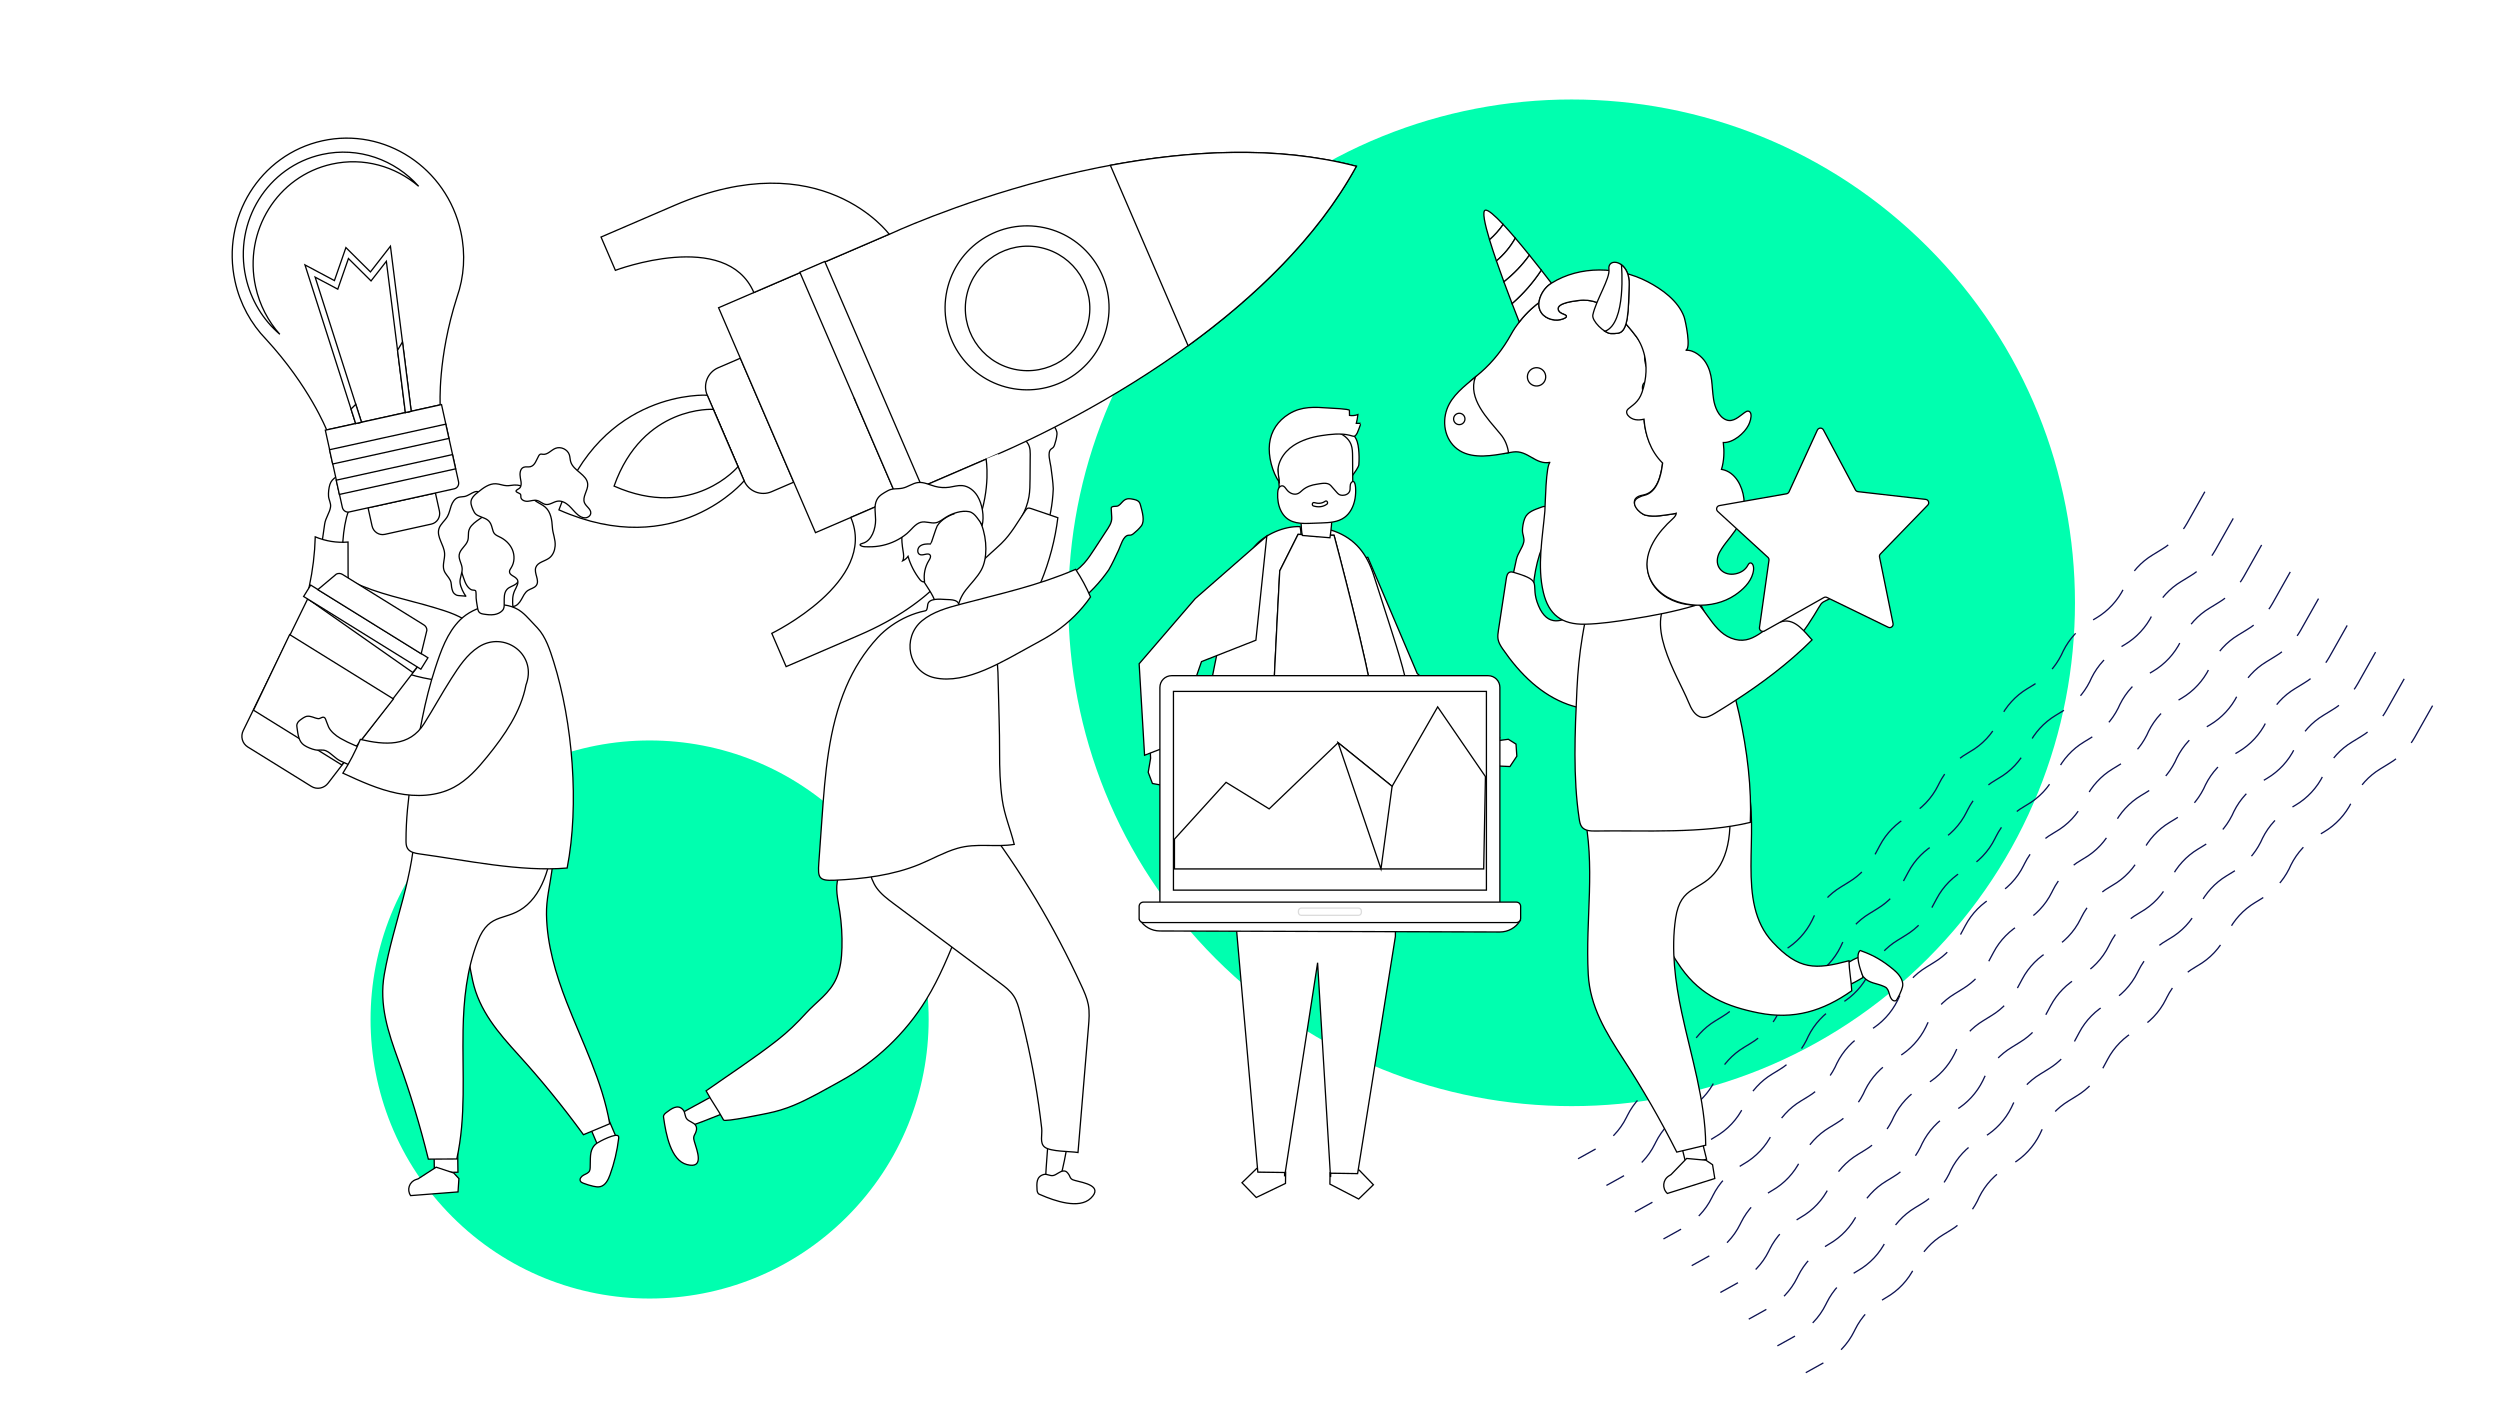 <?xml version="1.0" encoding="utf-8"?>
<!-- Generator: Adobe Illustrator 23.0.1, SVG Export Plug-In . SVG Version: 6.00 Build 0)  -->
<svg version="1.1" id="Layer_1" xmlns="http://www.w3.org/2000/svg" xmlns:xlink="http://www.w3.org/1999/xlink" x="0px" y="0px"
	 viewBox="0 0 1920 1080" style="enable-background:new 0 0 1920 1080;" xml:space="preserve">
<style type="text/css">
	.st0{fill:#FFFFFF;}
	.st1{fill:#00FFAF;}
	.st2{fill:none;stroke:#0C1151;stroke-miterlimit:10;stroke-dasharray:33,17;}
	.st3{fill:#FFFFFF;stroke:#000000;stroke-miterlimit:10;}
	.st4{opacity:0.14;}
</style>
<rect x="-2.1" y="-6.5" class="st0" width="1931.3" height="1088.9"/>
<path class="st1" d="M933.69,189.62L933.69,189.62c150.96-150.96,395.71-150.96,546.67,0l0,0c150.96,150.96,150.96,395.71,0,546.67
	l0,0c-150.96,150.96-395.71,150.96-546.67,0l0,0C782.73,585.33,782.73,340.58,933.69,189.62z"/>
<path class="st1" d="M347.36,631.44L347.36,631.44c83.69-83.69,219.38-83.69,303.08,0l0,0c83.69,83.69,83.69,219.38,0,303.07l0,0
	c-83.69,83.69-219.38,83.69-303.07,0l0,0C263.67,850.82,263.67,715.13,347.36,631.44z"/>
<g>
	<path class="st2" d="M1868.23,541.93l-13.7,24.3c-4.6,8.1-11.2,15.1-19.3,19.9l-7,4.3c-9,5.4-16.1,13.3-20.8,22.6l-1.4,3
		c-4.7,9.5-12.1,17.5-21.2,22.9l-4.2,2.5c-9.1,5.4-16.5,13.4-21.2,22.9l-1.4,3c-4.7,9.3-11.9,17.3-20.8,22.6l-5.4,3.3
		c-9,5.4-16.2,13.4-20.8,22.6l-1.3,2.5c-4.8,9.8-12.4,17.9-21.9,23.3l-1.8,1.1c-9.4,5.4-17.1,13.6-21.9,23.3l-0.7,1.4
		c-4.9,10-12.9,18.3-22.8,23.8l0,0c-9.3,5.2-17,12.9-22,22.4l-3.6,6.7c-4.6,8.7-11.5,16.1-19.9,21.2l-6.3,3.9
		c-9,5.4-16.1,13.3-20.8,22.6l-1.4,3c-4.7,9.5-12.1,17.5-21.2,22.9l-4.2,2.5c-9.1,5.4-16.5,13.4-21.2,22.9l-1.4,3
		c-4.7,9.3-11.9,17.3-20.8,22.6l-5.4,3.3c-9,5.4-16.2,13.4-20.8,22.6l-1.3,2.5c-4.8,9.8-12.4,17.9-21.9,23.3l-1.8,1.1
		c-9.4,5.4-17.1,13.6-21.9,23.3l-0.7,1.4c-4.9,10-12.9,18.3-22.8,23.8l-14.4,8"/>
	<path class="st2" d="M1846.43,521.33l-13.7,24.3c-4.6,8.1-11.2,15.1-19.3,19.9l-7,4.3c-9,5.4-16.1,13.3-20.8,22.6l-1.4,3
		c-4.7,9.5-12.1,17.5-21.2,22.9l-4.2,2.5c-9.1,5.4-16.5,13.4-21.2,22.9l-1.4,3c-4.7,9.3-11.9,17.3-20.8,22.6l-5.4,3.3
		c-9,5.4-16.2,13.4-20.8,22.6l-1.3,2.5c-4.8,9.8-12.4,17.9-21.9,23.3l-1.8,1.1c-9.4,5.4-17.1,13.6-21.9,23.3l-0.7,1.4
		c-4.9,10-12.9,18.3-22.8,23.8l0,0c-9.3,5.2-17,12.9-22,22.4l-3.6,6.7c-4.6,8.7-11.5,16.1-19.9,21.2l-6.3,3.9
		c-9,5.4-16.1,13.3-20.8,22.6l-1.4,3c-4.7,9.5-12.1,17.5-21.2,22.9l-4.2,2.5c-9.1,5.4-16.5,13.4-21.2,22.9l-1.4,3
		c-4.7,9.3-11.9,17.3-20.8,22.6l-5.4,3.3c-9,5.4-16.2,13.4-20.8,22.6l-1.3,2.5c-4.8,9.8-12.4,17.9-21.9,23.3l-1.8,1.1
		c-9.4,5.4-17.1,13.6-21.9,23.3l-0.7,1.4c-4.9,10-12.9,18.3-22.8,23.8l-14.4,8"/>
	<path class="st2" d="M1824.43,500.83l-13.7,24.3c-4.6,8.1-11.2,15.1-19.3,19.9l-7,4.3c-9,5.4-16.1,13.3-20.8,22.6l-1.4,3
		c-4.7,9.5-12.1,17.5-21.2,22.9l-4.2,2.5c-9.1,5.4-16.5,13.4-21.2,22.9l-1.4,3c-4.7,9.3-11.9,17.3-20.8,22.6l-5.4,3.3
		c-9,5.4-16.2,13.4-20.8,22.6l-1.3,2.5c-4.8,9.8-12.4,17.9-21.9,23.3l-1.8,1.1c-9.4,5.4-17.1,13.6-21.9,23.3l-0.7,1.4
		c-4.9,10-12.9,18.3-22.8,23.8l0,0c-9.3,5.2-17,12.9-22,22.4l-3.6,6.7c-4.6,8.7-11.5,16.1-19.9,21.2l-6.3,3.9
		c-9,5.4-16.1,13.3-20.8,22.6l-1.4,3c-4.7,9.5-12.1,17.5-21.2,22.9l-4.2,2.5c-9.1,5.4-16.5,13.4-21.2,22.9l-1.4,3
		c-4.7,9.3-11.9,17.3-20.8,22.6l-5.4,3.3c-9,5.4-16.2,13.4-20.8,22.6l-1.3,2.5c-4.8,9.8-12.4,17.9-21.9,23.3l-1.8,1.1
		c-9.4,5.4-17.1,13.6-21.9,23.3l-0.7,1.4c-4.9,10-12.9,18.3-22.8,23.8l-14.4,8"/>
	<path class="st2" d="M1802.63,480.33l-13.7,24.3c-4.6,8.1-11.2,15.1-19.3,19.9l-7,4.3c-9,5.4-16.1,13.3-20.8,22.6l-1.4,3
		c-4.7,9.5-12.1,17.5-21.2,22.9l-4.2,2.5c-9.1,5.4-16.5,13.4-21.2,22.9l-1.4,3c-4.7,9.3-11.9,17.3-20.8,22.6l-5.4,3.3
		c-9,5.4-16.2,13.4-20.8,22.6l-1.3,2.5c-4.8,9.8-12.4,17.9-21.9,23.3l-1.8,1.1c-9.4,5.4-17.1,13.6-21.9,23.3l-0.7,1.4
		c-4.9,10-12.9,18.3-22.8,23.8l0,0c-9.3,5.2-17,12.9-22,22.4l-3.6,6.7c-4.6,8.7-11.5,16.1-19.9,21.2l-6.3,3.9
		c-9,5.4-16.1,13.3-20.8,22.6l-1.4,3c-4.7,9.5-12.1,17.5-21.2,22.9l-4.2,2.5c-9.1,5.4-16.5,13.4-21.2,22.9l-1.4,3
		c-4.7,9.3-11.9,17.3-20.8,22.6l-5.4,3.3c-9,5.4-16.2,13.4-20.8,22.6l-1.3,2.5c-4.8,9.8-12.4,17.9-21.9,23.3l-1.8,1.1
		c-9.4,5.4-17.1,13.6-21.9,23.3l-0.7,1.4c-4.9,10-12.9,18.3-22.8,23.8l-14.4,8"/>
	<path class="st2" d="M1780.63,459.73l-13.7,24.3c-4.6,8.1-11.2,15.1-19.3,19.9l-7,4.3c-9,5.4-16.1,13.3-20.8,22.6l-1.4,3
		c-4.7,9.5-12.1,17.5-21.2,22.9l-4.2,2.5c-9.1,5.4-16.5,13.4-21.2,22.9l-1.4,3c-4.7,9.3-11.9,17.3-20.8,22.6l-5.4,3.3
		c-9,5.4-16.2,13.4-20.8,22.6l-1.3,2.5c-4.8,9.8-12.4,17.9-21.9,23.3l-1.8,1.1c-9.4,5.4-17.1,13.6-21.9,23.3l-0.7,1.4
		c-4.9,10-12.9,18.3-22.8,23.8l0,0c-9.3,5.2-17,12.9-22,22.4l-3.6,6.7c-4.6,8.7-11.5,16.1-19.9,21.2l-6.3,3.9
		c-9,5.4-16.1,13.3-20.8,22.6l-1.4,3c-4.7,9.5-12.1,17.5-21.2,22.9l-4.2,2.5c-9.1,5.4-16.5,13.4-21.2,22.9l-1.4,3
		c-4.7,9.3-11.9,17.3-20.8,22.6l-5.4,3.3c-9,5.4-16.2,13.4-20.8,22.6l-1.3,2.5c-4.8,9.8-12.4,17.9-21.9,23.3l-1.8,1.1
		c-9.4,5.4-17.1,13.6-21.9,23.3l-0.7,1.4c-4.9,10-12.9,18.3-22.8,23.8l-14.4,8"/>
	<path class="st2" d="M1758.93,439.23l-13.7,24.3c-4.6,8.1-11.2,15.1-19.3,19.9l-7,4.3c-9,5.4-16.1,13.3-20.8,22.6l-1.4,3
		c-4.7,9.5-12.1,17.5-21.2,22.9l-4.2,2.5c-9.1,5.4-16.5,13.4-21.2,22.9l-1.4,3c-4.7,9.3-11.9,17.3-20.8,22.6l-5.4,3.3
		c-9,5.4-16.2,13.4-20.8,22.6l-1.3,2.5c-4.8,9.8-12.4,17.9-21.9,23.3l-1.8,1.1c-9.4,5.4-17.1,13.6-21.9,23.3l-0.7,1.4
		c-4.9,10-12.9,18.3-22.8,23.8l0,0c-9.3,5.2-17,12.9-22,22.4l-3.6,6.7c-4.6,8.7-11.5,16.1-19.9,21.2l-6.3,3.9
		c-9,5.4-16.1,13.3-20.8,22.6l-1.4,3c-4.7,9.5-12.1,17.5-21.2,22.9l-4.2,2.5c-9.1,5.4-16.5,13.4-21.2,22.9l-1.4,3
		c-4.7,9.3-11.9,17.3-20.8,22.6l-5.4,3.3c-9,5.4-16.2,13.4-20.8,22.6l-1.3,2.5c-4.8,9.8-12.4,17.9-21.9,23.3l-1.8,1.1
		c-9.4,5.4-17.1,13.6-21.9,23.3l-0.7,1.4c-4.9,10-12.9,18.3-22.8,23.8l-14.4,8"/>
	<path class="st2" d="M1736.93,418.53l-13.7,24.3c-4.6,8.1-11.2,15.1-19.3,19.9l-7,4.3c-9,5.4-16.1,13.3-20.8,22.6l-1.4,3
		c-4.7,9.5-12.1,17.5-21.2,22.9l-4.2,2.5c-9.1,5.4-16.5,13.4-21.2,22.9l-1.4,3c-4.7,9.3-11.9,17.3-20.8,22.6l-5.4,3.3
		c-9,5.4-16.2,13.4-20.8,22.6l-1.3,2.5c-4.8,9.8-12.4,17.9-21.9,23.3l-1.8,1.1c-9.4,5.4-17.1,13.6-21.9,23.3l-0.7,1.4
		c-4.9,10-12.9,18.3-22.8,23.8l0,0c-9.3,5.2-17,12.9-22,22.4l-3.6,6.7c-4.6,8.7-11.5,16.1-19.9,21.2l-6.3,3.9
		c-9,5.4-16.1,13.3-20.8,22.6l-1.4,3c-4.7,9.5-12.1,17.5-21.2,22.9l-4.2,2.5c-9.1,5.4-16.5,13.4-21.2,22.9l-1.4,3
		c-4.7,9.3-11.9,17.3-20.8,22.6l-5.4,3.3c-9,5.4-16.2,13.4-20.8,22.6l-1.3,2.5c-4.8,9.8-12.4,17.9-21.9,23.3l-1.8,1.1
		c-9.4,5.4-17.1,13.6-21.9,23.3l-0.7,1.4c-4.9,10-12.9,18.3-22.8,23.8l-14.4,8"/>
	<path class="st2" d="M1715.13,398.13l-13.7,24.3c-4.6,8.1-11.2,15.1-19.3,19.9l-7,4.3c-9,5.4-16.1,13.3-20.8,22.6l-1.4,3
		c-4.7,9.5-12.1,17.5-21.2,22.9l-4.2,2.5c-9.1,5.4-16.5,13.4-21.2,22.9l-1.4,3c-4.7,9.3-11.9,17.3-20.8,22.6l-5.4,3.3
		c-9,5.4-16.2,13.4-20.8,22.6l-1.3,2.5c-4.8,9.8-12.4,17.9-21.9,23.3l-1.8,1.1c-9.4,5.4-17.1,13.6-21.9,23.3l-0.7,1.4
		c-4.9,10-12.9,18.3-22.8,23.8l0,0c-9.3,5.2-17,12.9-22,22.4l-3.6,6.7c-4.6,8.7-11.5,16.1-19.9,21.2l-6.3,3.9
		c-9,5.4-16.1,13.3-20.8,22.6l-1.4,3c-4.7,9.5-12.1,17.5-21.2,22.9l-4.2,2.5c-9.1,5.4-16.5,13.4-21.2,22.9l-1.4,3
		c-4.7,9.3-11.9,17.3-20.8,22.6l-5.4,3.3c-9,5.4-16.2,13.4-20.8,22.6l-1.3,2.5c-4.8,9.8-12.4,17.9-21.9,23.3l-1.8,1.1
		c-9.4,5.4-17.1,13.6-21.9,23.3l-0.7,1.4c-4.9,10-12.9,18.3-22.8,23.8l-14.4,8"/>
	<path class="st2" d="M1693.33,377.63l-13.7,24.3c-4.6,8.1-11.2,15.1-19.3,19.9l-7,4.3c-9,5.4-16.1,13.3-20.8,22.6l-1.4,3
		c-4.7,9.5-12.1,17.5-21.2,22.9l-4.2,2.5c-9.1,5.4-16.5,13.4-21.2,22.9l-1.4,3c-4.7,9.3-11.9,17.3-20.8,22.6l-5.4,3.3
		c-9,5.4-16.2,13.4-20.8,22.6l-1.3,2.5c-4.8,9.8-12.4,17.9-21.9,23.3l-1.8,1.1c-9.4,5.4-17.1,13.6-21.9,23.3l-0.7,1.4
		c-4.9,10-12.9,18.3-22.8,23.8l0,0c-9.3,5.2-17,12.9-22,22.4l-3.6,6.7c-4.6,8.7-11.5,16.1-19.9,21.2l-6.3,3.9
		c-9,5.4-16.1,13.3-20.8,22.6l-1.4,3c-4.7,9.5-12.1,17.5-21.2,22.9l-4.2,2.5c-9.1,5.4-16.5,13.4-21.2,22.9l-1.4,3
		c-4.7,9.3-11.9,17.3-20.8,22.6l-5.4,3.3c-9,5.4-16.2,13.4-20.8,22.6l-1.3,2.5c-4.8,9.8-12.4,17.9-21.9,23.3l-1.8,1.1
		c-9.4,5.4-17.1,13.6-21.9,23.3l-0.7,1.4c-4.9,10-12.9,18.3-22.8,23.8l-14.4,8"/>
</g>
<g>
	<g>
		<g>
			<g>
				<path class="st3" d="M792.42,321.04c-0.31,0.21-0.61,0.44-0.89,0.7c-2.56,2.43-1.59,5.82-3.19,8.52
					c-0.71,1.2-4.66,2.59-3.22,4.42c0.54,0.67,2.15,3.07,3.91,5.39c2.58,3.37,2.18,7.88,2.15,11.82c-0.04,5.3-0.07,10.6-0.11,15.9
					c-0.03,4.61-0.07,9.25-0.85,13.79c-1.9,10.96-7.89,19.58-13.24,28.91c-5.67,9.89-11.8,20.16-16.01,30.77
					c-1.49,3.75-2.69,7.77-2.21,11.78c1.21,10.05,10.54,11.28,17.41,5.54c2.88-2.41,5.12-5.5,7.2-8.62
					c5.61-8.43,10.36-17.44,14.13-26.84c1.76-4.38,3.31-8.84,4.86-13.3c4-11.5,6.04-22.27,6.55-34.42
					c-0.24-5.7-1.1-11.35-1.84-17.01c-0.45-3.45-2.98-11,0.2-13.55c0.52-0.42,1.14-0.72,1.6-1.2c0.52-0.55,0.79-1.27,1.04-1.99
					c0.89-2.61,1.58-5.36,1.84-8.12c0.45-4.93-5.57-9.83-8.73-12.81c-0.79-0.74-1.63-1.49-2.66-1.81c-1.68-0.53-3.48,0.14-5.12,0.79
					C794.27,320.06,793.28,320.46,792.42,321.04z"/>
			</g>
		</g>
		<g>
			<g>
				<path class="st3" d="M799.32,447.28c6.7-16.18,11.09-33.23,13.11-49.67c-6.78-2.32-13.55-4.64-20.33-6.96
					c-0.92-0.32-1.94-0.63-2.85-0.27c-0.74,0.3-1.24,0.99-1.69,1.65c-5.85,8.61-10.93,18.02-18.48,25.32
					c-5.32,5.15-10.83,9.58-15.98,14.99c-8.42,8.84-17.2,17.38-25.43,26.39c-7.39,8.09-14.98,16.52-18.31,26.96
					c-7.12,22.28,16.44,42.11,36.81,29.04C770.23,499.3,788.05,474.51,799.32,447.28z"/>
			</g>
		</g>
	</g>
	<g id="XMLID_350_">
		<g id="XMLID_352_">
			<g>
				<polygon class="st3" points="1130.56,564.75 1140.92,569.06 1149.91,565.06 1151.72,566.57 1150,568.9 1158.41,567.76 
					1164.29,571.47 1164.93,580.76 1159.63,588.7 1150.48,588.29 1141.25,582.34 1126.82,577.08 				"/>
			</g>
		</g>
		<g id="XMLID_351_">
			<g>
				<polygon class="st3" points="1138.16,562.46 1088.41,517.22 1050.47,428.01 1019.49,433.17 1042.04,502.58 1071.11,561.92 
					1137.33,585.72 				"/>
			</g>
		</g>
	</g>
	<g>
		<g>
			<g id="XMLID_349_">
				<path class="st3" d="M568.58,275.11l-17.04,7.34c-8.13,3.5-11.88,12.93-8.38,21.06l28.33,65.75c3.5,8.13,12.93,11.88,21.06,8.38
					l17.04-7.34L568.58,275.11z"/>
			</g>
			<g id="XMLID_348_">
				<path class="st3" d="M1041.69,127.69c-158.93-41.68-358.77,52.29-358.77,52.29l-0.04-0.1l-131.01,56.45l74.43,172.75
					l131.01-56.45l-0.04-0.1C757.27,352.52,962.82,271.83,1041.69,127.69z"/>
			</g>
			<g id="XMLID_347_">
				<path class="st3" d="M682.88,179.88c0,0-52.04-70.75-164.87-22.13l-56.41,24.31l11.01,25.55c0,0,85.17-32.13,106.36,17.05
					L682.88,179.88z"/>
			</g>
			<g id="XMLID_346_">
				<path class="st3" d="M757.31,352.63c0,0,15.67,86.42-97.15,135.03l-56.41,24.31l-11.01-25.55c0,0,81.85-39.84,60.67-89.01
					L757.31,352.63z"/>
			</g>
			<g id="XMLID_345_">
				
					<ellipse transform="matrix(0.16 -0.987 0.987 0.16 429.1 977.481)" class="st3" cx="789.15" cy="236.5" rx="62.97" ry="62.97"/>
			</g>
			<g id="XMLID_344_">
				
					<ellipse transform="matrix(0.216 -0.976 0.976 0.216 387.897 956.004)" class="st3" cx="789.15" cy="236.5" rx="47.82" ry="47.82"/>
			</g>
			<g id="XMLID_343_">
				
					<rect x="650.84" y="197.55" transform="matrix(0.918 -0.396 0.396 0.918 -61.415 285.46)" class="st3" width="20.84" height="188.1"/>
			</g>
			<g id="XMLID_342_">
				<path class="st3" d="M571.49,369.26l-14.16-32.87l-14.16-32.87c0,0-80.98-5.09-113.91,88.06
					C519.56,431.61,571.49,369.26,571.49,369.26z"/>
			</g>
			<g id="XMLID_341_">
				<path class="st3" d="M566.8,358.39l-9.48-22l-9.48-22c0,0-54.19-3.41-76.23,58.93C532.05,400.11,566.8,358.39,566.8,358.39z"/>
			</g>
			<g>
				<path class="st3" d="M912.45,265.52c49.22-35.78,98.72-82.05,129.25-137.83c-61.51-16.13-129.14-11.93-188.95-0.73
					L912.45,265.52z"/>
			</g>
			<g>
				<path class="st3" d="M655.9,305.51l33,76.6l19.14-8.25"/>
			</g>
		</g>
	</g>
	<g>
		<g>
			<g id="XMLID_340_">
				<g>
					<polygon class="st3" points="1021.49,900.7 1021.36,909.38 1043.46,920.85 1054.76,909.89 1043.8,898.58 1042.36,898.56 
						1041.97,901.01 					"/>
				</g>
			</g>
			<g id="XMLID_339_">
				<g>
					<polygon class="st3" points="966.68,897.41 965.15,897.39 953.84,908.35 964.81,919.66 987.25,908.86 987.38,900.18 
						966.9,899.86 					"/>
				</g>
			</g>
			<g>
				<g id="XMLID_338_">
					<g>
						<path class="st3" d="M971.98,570.3c3.16-14.79,5.66-28.44,5.98-35.86c0.97-22.32,4.9-96.02,4.9-96.02l14.06-28l2.52,0.06
							c-0.18-0.02-0.36-0.05-0.54-0.07c0.59,0.08-0.2-5.46-0.41-5.95c-11.84-0.58-27.22,5.87-34.83,15.07
							c-5.64,6.81-9.05,15.18-12.38,23.41c-9.38,23.17-13.8,44.69-18.67,69.13c-3.11,15.58-6,31.09-8.32,46.57
							c-2.57,17.14-4.46,34.25-5.19,51.27c-0.08,1.88-0.53,7.14-0.84,13.43c-0.64,13.17-0.63,30.79,4.82,31.53
							c1.02,0.14,2.01-0.31,2.92-0.74c7.07-3.36,12.66-7.8,18.91-11.66l1.38-68.71L971.98,570.3z"/>
					</g>
				</g>
				<g id="XMLID_337_">
					<g>
						<path class="st3" d="M1096.25,642.83c-1.17-14.64-2.4-29.29-3.95-43.89c-3.09-29.14-7.45-58.22-15.14-86.5
							c-2.94-10.8-6.36-21.46-9.78-32.12c-4.16-12.98-8.33-25.95-12.49-38.93c-5.17-16.13-14.15-27.57-30.07-33.43
							c-2.84-1.05-5.84-1.87-8.94-2.48c-0.08,0.33-0.15,0.67-0.2,1.02c-0.21,1.54-0.67,3.24-1.64,4.34l10.51,0.26
							c0,0,28.05,105.83,28.86,124.01c0.31,6.91,1.46,22,2.75,37.9l16.06,2.66l-0.23,60.74c0.9,0.28,1.79,0.55,2.68,0.8
							c5.09,1.46,9.19,5.31,13.39,8.34C1094.25,650.02,1096.97,651.8,1096.25,642.83z"/>
					</g>
				</g>
				<g id="XMLID_336_">
					<g>
						<path class="st3" d="M1056.16,573.01c2.04,25.16,4.44,52.35,4.44,52.35s-13.02,0.11-31.88,1.26c1.39-0.01,2.79-0.03,4.18-0.02
							c13.1,0.08,26.6,5.95,39.08,9.81l0.23-60.74L1056.16,573.01z"/>
					</g>
				</g>
				<g id="XMLID_335_">
					<g>
						<path class="st3" d="M967.33,633.32c-8.99,0.34-10.08-1.37-10.08-1.37s8.6-32.96,14.73-61.66l-25.7,3.45l-1.38,68.71
							c2.2-1.36,4.47-2.64,6.92-3.78C956.73,636.38,961.97,634.66,967.33,633.32z"/>
					</g>
				</g>
				<g>
					<g>
						<path class="st3" d="M1071.99,636.4c-12.48-3.86-25.98-9.72-39.08-9.81c-1.39-0.01-2.78,0.01-4.18,0.02
							c-1.17,0.07-2.36,0.15-3.57,0.22c-8.79,0.57-18.66,1.36-28.98,2.46c-0.51,0.05-1.01,0.11-1.52,0.16
							c-13.21,2.67-21.78,3.66-27.33,3.87c-5.36,1.34-10.59,3.06-15.5,5.35c-2.45,1.14-4.73,2.43-6.92,3.78l-0.29,14.31l21.4,243.42
							l20.58,0.31l-0.04,2.47l0.12,0l25.12-162.67l0.11-0.92l9.9,164.12l0.12,0l0.04-2.47l20.68,0.32l29.02-182.15L1071.99,636.4z"
							/>
					</g>
				</g>
				<g>
					<g>
						<path class="st3" d="M1056.16,573.01c-1.29-15.9-2.44-30.99-2.75-37.9c-0.81-18.18-28.86-124.01-28.86-124.01l-10.51-0.26
							c-0.12,0.13-0.24,0.26-0.37,0.38c-0.33,0.28-0.71,0.5-1.14,0.64c-0.86,0.27-1.79,0.16-2.69,0.03
							c-3.47-0.47-6.94-0.94-10.4-1.41l-2.52-0.06l-14.06,28c0,0-3.93,73.7-4.9,96.02c-0.32,7.42-2.82,21.08-5.98,35.86
							c-6.13,28.69-14.73,61.66-14.73,61.66s1.09,1.71,10.08,1.37c5.56-0.21,14.12-1.2,27.33-3.87c0.51-0.06,1.01-0.11,1.52-0.16
							c10.31-1.09,20.19-1.89,28.98-2.46c1.21-0.08,2.4-0.15,3.57-0.22c18.85-1.14,31.88-1.26,31.88-1.26
							S1058.2,598.17,1056.16,573.01z"/>
					</g>
				</g>
			</g>
		</g>
		<g>
			<g>
				<g>
					<path class="st3" d="M1031.1,340.94c3.08,5.32,4.61,11.47,4.96,17.63c0.09,1.64,0.23,3.53,1.55,4.48
						c1.41,1.02,0.21,3.3,1.26,1.91c1.04-1.4,4.58-6.25,4.71-8c0.32-4.1,0.26-8.23-0.19-12.32c-0.39-3.56-1.16-7.27-3.48-9.95
						c-1.38-1.59-3.21-2.7-5.01-3.78c-2.61-1.56-5.3-3.13-8.28-3.66c-5.14-0.91-8.26,1-3.68,4.58
						C1026.21,334.39,1028.99,337.3,1031.1,340.94z"/>
				</g>
			</g>
			<g>
				<g>
					<g>
						<path class="st3" d="M1000.22,411.24c7.06,0.58,14.12,1.17,21.18,1.76c0.99-6.21,1.53-12.5,1.62-18.81
							c6.13-1.15,13.32-3.25,15.33-9.82c0.63-2.07,0.62-4.31,0.61-6.5c-0.06-9.06-0.12-18.12-0.18-27.19
							c-0.02-3.13-0.06-6.36-1.15-9.26c-1.92-5.08-6.67-8.07-11.31-9.92c-11.84-4.74-25.57-4.38-36.34,2.7
							c-2.87,1.88-5.56,4.29-7.19,7.54c-2.5,5.01-2.09,11.15-1.61,16.89c0.44,5.3,0.88,10.59,1.32,15.89
							c0.51,6.09,1.51,13.1,6.21,16.26c2.5,1.68,5.7,1.96,7.86,4.14C1000.37,398.78,998.75,405.74,1000.22,411.24z"/>
					</g>
				</g>
			</g>
			<g>
				<g>
					<path class="st3" d="M1041.07,374.22c-0.12-1.68-0.91-6.59-3.35-3.47c-0.64,0.82-0.78,1.96-0.81,3.04
						c-0.03,1.08,0.04,2.19-0.28,3.2c-0.73,2.34-3.25,3.43-5.51,3.41c-0.9-0.01-1.81-0.14-2.61-0.59c-0.78-0.44-1.4-1.14-2-1.83
						c-1.47-1.67-2.94-3.35-4.42-5.02c-2.53-2.88-7.45-1.56-10.8-1.07c-3.86,0.56-7.71,1.79-10.84,4.42
						c-0.32,0.26-0.62,0.54-0.93,0.82c-0.75,0.68-1.51,1.35-2.39,1.8c-2.97,1.52-6.69,0.02-8.82-2.72
						c-0.98-1.26-1.89-2.88-3.39-3.07c-1.17-0.15-2.29,0.71-2.87,1.83c-0.58,1.12-0.73,2.44-0.79,3.73
						c-0.23,4.68,0.47,9.5,2.52,13.63c4.45,8.95,12.83,9.95,21.23,9.65c3.32-0.12,6.64-0.24,9.97-0.36
						c6.07-0.22,12.49-0.55,17.56-4.21c4.47-3.22,7.08-8.64,8.1-14.29C1041.15,380.2,1041.28,377.19,1041.07,374.22z
						 M1019.02,387.25c-3.17,2.23-6.69,2.39-10.27,1.34c-1.52-0.45-0.91-3.04,0.61-2.59c2.97,0.87,5.76,0.81,8.39-1.04
						C1019.07,384.02,1020.34,386.32,1019.02,387.25z"/>
				</g>
			</g>
			<g>
				<g>
					<path class="st3" d="M1041.66,325.11c0.56-2.2,0.96-4.45,1.2-6.71c-2.05,0.76-4.28,0.98-6.44,0.64
						c-0.02-1.3-0.05-2.61-0.07-3.91c-0.02-1.08-14.45-1.67-15.62-1.75c-10.98-0.78-21.02-1.53-30.86,4.57
						c-8.4,5.21-13.73,12.91-14.89,22.87c-1.11,9.51,2.12,21.87,7.62,29.69c-0.07-2.53-1.58-8.47-1.03-10.88
						c0.33-2.41,1.11-4.74,2.21-6.9c2.19-4.31,5.63-7.95,9.63-10.57c6.37-4.17,13.81-6.43,21.26-7.58
						c6.83-1.05,15.15-2.05,21.93-0.28c3.26,0.85,3.81,1.67,5.73-1.69c0.34-0.59,2.99-7.49,2.72-7.49
						C1043.94,325.12,1042.8,325.11,1041.66,325.11z"/>
				</g>
			</g>
		</g>
	</g>
	<g id="XMLID_332_">
		<g id="XMLID_334_">
			<g>
				<polygon class="st3" points="895.64,565.56 895.76,576.77 902.97,583.46 902.3,585.73 899.48,585.06 903.83,592.34 
					902.73,599.21 894.44,603.45 885.06,601.71 881.83,593.13 883.67,582.3 882.84,566.97 				"/>
			</g>
		</g>
		<g id="XMLID_333_">
			<g>
				<polygon class="st3" points="900.74,571.64 922.75,508.1 964.53,491.67 972.91,411.67 917.97,459.71 874.86,509.78 
					879.03,580.03 				"/>
			</g>
		</g>
	</g>
	<g>
		<g>
			<g>
				<g>
					<path class="st3" d="M1193.6,394.32c0.24,0.32,0.48,0.66,0.61,1.03c1.22,3.41-0.18,5.92,0.06,9.52
						c0.11,1.61,3.73,3.62,1.04,5.63c-0.99,0.74-3.69,2.22-5.82,3.78c-3.11,2.28-5.68,7.05-7.02,11.22
						c-5.26,16.36-5.92,33.7-6.03,50.87c-0.01,0.98,0,2,0.45,2.87c0.8,1.56,2.69,2.14,4.38,2.61c7.83,2.17,15.46,5.07,22.76,8.66
						c6.51,3.2,12.91,7.06,17.4,12.75c4.5,5.69,6.81,13.53,4.42,20.38c-1.8,5.13-6.21,9.26-11.44,10.71
						c-12.98,3.61-25.19-11.83-33.92-19.37c-8.27-7.14-16.04-14.85-23.23-23.08c-0.89-1.02-1.79-2.08-2.21-3.36
						c-0.44-1.37-0.3-2.85-0.14-4.28c2.03-18.4,5.66-36.51,9.69-54.65c1.11-4.98,4.69-8.75,5.67-13.37c0.63-2.95-1-5.71-1.03-8.62
						c-0.02-2.88,0.68-6.67,1.72-9.35c2.05-5.29,7.71-6.82,12.52-8.65c1.2-0.45,2.01-0.76,3.2-0.62c1.94,0.24,3.29,1.57,4.68,2.84
						C1192.17,392.61,1192.94,393.43,1193.6,394.32z"/>
				</g>
			</g>
			<g>
				<g>
					<path class="st3" d="M1177.02,524.7c-8.83-7.66-16.42-16.82-22.95-26.33c-1.57-2.29-3.09-4.73-3.57-7.47
						c-0.39-2.27-0.05-4.6,0.3-6.88c2.02-13.27,4.04-26.53,6.06-39.8c0.29-1.89,0.83-4.12,2.63-4.78c1.08-0.4,2.29-0.08,3.39,0.25
						c23.78,7.02,11.33,8.16,18.72,25.6c6.91,16.29,18.5,12.96,29.77,4.32c7.38-5.65,17.22-6.59,26.49-7.31
						c2.68-0.21,5.55-0.38,7.89,0.95c2.39,1.36,3.71,4,4.8,6.52c9.19,21.22,11.82,45.23,7.44,67.94c-0.36,1.88-0.84,3.88-2.27,5.16
						c-1.43,1.28-3.48,1.55-5.39,1.73c-15.54,1.5-31.62,1.66-46.3-3.65C1193.95,537.3,1184.98,531.61,1177.02,524.7z"/>
				</g>
			</g>
		</g>
		<g>
			<g>
				<g>
					<g>
						<g>
							<g>
								<g>
									<polygon class="st3" points="1304.09,863.78 1310.65,890.32 1294.91,894.19 1287.65,864.76 									"/>
								</g>
							</g>
						</g>
						<g>
							<g>
								<g>
									<path class="st3" d="M1295.35,889.69l14.78,1.35l5.11,3.46l1.73,10.6l-36.43,11.48l0,0c-4.19-3.84-3.59-10.5,1.23-13.51
										l1.59-0.99L1295.35,889.69z"/>
								</g>
							</g>
						</g>
					</g>
				</g>
				<g>
					<g>
						<g>
							<g>
								<g>
									<g>
										<g>
											<path class="st3" d="M1408.63,745.36c6.51-2.93,12.6-8.03,19.22-10.32c0.9,5.25,1.95,10.46,2.94,15.69
												c-7.8,4.71-15.95,8.65-24.73,11.2C1406.93,756.45,1408.2,750.91,1408.63,745.36z"/>
										</g>
									</g>
								</g>
								<g>
									<g>
										<g>
											<path class="st3" d="M1431.24,750.39c-0.55-0.62-0.6-0.64-1.16-2.16c-1.4-3.78-5.12-14.26-1.8-17.93
												c0.54-0.6,0.87-0.1,1.43,0.1c9.37,3.31,16.33,7.52,24.19,13.97c3.36,2.76,6.7,6.31,7.37,10.77
												c0.29,1.95-0.36,3.56-0.94,5.2c-0.86,2.41-1.93,4.56-3.17,6.69c-0.45,0.78-0.81,1.63-1.85,1.67
												c-2.08,0.08-3.33-2.19-3.94-4.1c-0.6-1.91-1.01-4.26-2.48-5.77c-0.66-0.68-1.56-1.04-2.3-1.37
												C1441.06,754.99,1435.51,755.27,1431.24,750.39z"/>
										</g>
									</g>
								</g>
							</g>
						</g>
						<g>
							<g>
								<path class="st3" d="M1291.06,743.27c15.43,21.78,35.65,29.87,59.45,34.62c27.24,5.44,49.5-1.4,71.64-16.99
									c-0.41-7.89-1.98-15.61-2.16-23.03c-25.71,6.87-38.43,7.27-58.51-14.25c-29.02-31.1-8.87-83.43-20.11-123.48
									c-1.29-4.6-3.06-9.14-5.87-13c-32.67-44.94-79.19-7.78-80.79,36.65C1253.29,663.54,1268.04,710.79,1291.06,743.27z"/>
							</g>
						</g>
					</g>
				</g>
				<g>
					<path class="st3" d="M1324.74,598.11c-3.29-14.37-8.25-27.81-13.39-37.75c-22.43,3.95-46.9,12.21-67.79,21.73
						c-20.41,9.31-32.69,17.07-27.46,40.33c9.62,42.8,1.36,83.08,3.67,125.83c1.34,24.84,13.53,44.52,26.68,64.76
						c15.05,23.17,28.85,47.15,41.32,71.8c7.41-1.76,14.82-3.53,22.23-5.29c-0.32-34.65-11.27-68.19-18.48-102.09
						c-5.01-23.56-8.17-48.12-4.65-72.13c3.87-26.39,19.75-19.92,32.15-37.58C1331.1,650.55,1330.42,622.94,1324.74,598.11z"/>
				</g>
			</g>
			<g>
				<g>
					<path class="st3" d="M1277.1,433.61c2.78,1.55,5.31,3.54,7.82,5.51c2.24,1.77,4.49,3.53,6.73,5.3
						c7.78,6.12,12.69,16.18,16.94,24.86c22.39,45.69,37.83,110.7,35.65,162.32c-36.69,8.86-81.15,6.03-119.01,6.61
						c-3.68,0.06-7.89-0.13-10.24-2.97c-1.42-1.72-1.81-4.05-2.14-6.25c-4.84-31.83-3.31-67.06-1.77-99.4
						c0.65-13.65,1.93-27.27,4.19-40.75c2.39-14.27,5.17-29.71,14.03-41.57c9.48-12.7,30-21.38,45.26-14.91
						C1275.44,432.73,1276.28,433.15,1277.1,433.61z"/>
				</g>
			</g>
			<g>
				<g>
					<g>
						<g>
							<path class="st3" d="M1274.07,440.92c0.01-4.43,0.03-8.86,0.04-13.29c0.84-0.57,1.62-1.18,2.34-1.81
								c14-12.26,31.93-69.37-11.21-74.98c-39.17-5.1-29.37,46.23-18.77,66.64c1.81,3.49,4.02,6.72,6.96,9.36
								c2.01,1.81,2.33,1.36,2.45,3.79c0.12,2.35-1.79,5.32-1.94,7.84c-0.16,2.69,0.49,5.54,2.33,7.51c1.13,1.2,2.64,2,4.19,2.54
								c2.48,0.87,5.24,1.13,7.72,0.26C1271.11,447.74,1274.06,444.09,1274.07,440.92z"/>
						</g>
					</g>
				</g>
				<g>
					<g>
						<g>
							<g>
								<g>
									<path class="st3" d="M1234.68,399.32c3.34,6.52,7.56,12.59,12.49,18c-2.15-12.67-2.54-25.64-1.18-38.42
										c0.1-0.97,0.18-2.07-0.45-2.82c-0.59-0.7-1.6-0.84-2.52-0.9C1226.71,374.16,1228.86,387.96,1234.68,399.32z"/>
								</g>
							</g>
						</g>
					</g>
					<g>
						<g>
							<g>
								<g>
									<g>
										<path class="st3" d="M1279.11,412.15c3.08,3.18,8.49,1.38,12.1-1.18c14.84-10.52,21.33-31.39,15.09-48.47
											c-5.22-14.29-25.49-22.52-26.47-3.68c-0.35,6.68,4.96,15.06,5.15,22.38C1285.25,391.65,1281.96,402.2,1279.11,412.15z"/>
									</g>
								</g>
							</g>
						</g>
						<g>
							<g>
								<g>
									<g>
										<path class="st3" d="M1226.27,342.9c-1.69,0.99-3.41,2.01-5.22,3.06c-3.76,2.17-6.57,3.14-11.04,1.42
											c-1.28-0.49-10.31-6.75-8.64-8.59c-11.03,12.18,1.61,25.6,7.94,35.49c4.27,6.67,6.46,16.67,14.32,20.25
											c8.65,3.95,13.06-3.38,19.76-7.38c5.91-3.53,12.51-5.95,18.57-9.22c10.06-5.41,24.88-14.49,19.2-28.09
											c-6.63-15.88-23.98-17.45-38.81-13.91C1236.02,337.48,1231.26,340,1226.27,342.9z"/>
									</g>
								</g>
							</g>
						</g>
					</g>
				</g>
			</g>
		</g>
		<g>
			<g>
				<g>
					<g>
						<path class="st3" d="M1401.42,431.9c-0.4,0.01-0.82,0.03-1.18,0.15c-3.44,1.14-4.54,3.8-7.52,5.83
							c-1.33,0.91-5.15-0.7-5.07,2.66c0.03,1.24,0.53,4.27,0.62,6.92c0.13,3.86-2.03,8.82-4.48,12.45
							c-4.63,6.86-24.73,20.09-20.61,29.92c9.68,23.09,32.49-22.53,35.42-26.04c1.93-2.31,5.11-2.74,7.41-4.52
							c2.28-1.76,4.82-4.65,6.29-7.13c2.89-4.88,0.6-10.28-0.94-15.19c-0.38-1.22-0.64-2.05-1.49-2.89
							c-1.39-1.37-3.27-1.62-5.12-1.92C1403.65,431.96,1402.53,431.86,1401.42,431.9z"/>
					</g>
				</g>
			</g>
			<g>
				<path class="st3" d="M1330.91,539.17c21.63-13.92,42.75-29.7,60.73-47.73c-5.59-6.01-12.68-16.17-22.37-14.27
					c-14.61,2.88-22.27,19.86-39.91,12.88c-15.48-6.13-20.27-27.12-35.17-34.56c-1.53-0.77-3.27-1.38-4.94-0.99
					c-1.18,0.28-2.19,1.02-3.1,1.82c-26.5,18.8,2.52,62.96,10.57,82.8c2.09,5.14,5.08,11.03,10.58,11.8
					c3.53,0.49,6.92-1.39,9.96-3.23C1321.82,544.93,1326.38,542.09,1330.91,539.17z"/>
			</g>
		</g>
	</g>
	<g>
		<g>
			<g>
				<g>
					<path class="st3" d="M753.63,437.75c-3.11,5.65-7.84,10.19-11.81,15.27c-3.86,4.94-5.46,9.56-6.83,15.52
						c-0.99,4.31-2.8,7.6-8.1,7.95c-10,0.67-6.56-7.3-8.37-13.41c-2.06-6.99-7.14-12.77-10.52-19.13
						c-9.76-18.36-4.02-52.79,19.54-58.48C753.28,379.26,763.07,420.61,753.63,437.75z"/>
				</g>
			</g>
		</g>
		<g>
			<g>
				<path class="st3" d="M714.8,417.79c-2.86-0.1-6.02-0.11-8.28,1.65c-2.26,1.76-2.34,5.96,0.42,6.62c2.5,0.6,5.98-1.8,7.39,0.24
					c0.82,1.2-0.1,2.79-0.88,4.05c-3.01,4.87-4.24,10.68-3.41,16.16c-1.11,0.89-2.67-0.24-3.51-1.31
					c-4.17-5.33-7.29-11.43-9.15-17.9c-1.03,1.46-2.46,2.65-4.11,3.42c1.12-2.3,0.72-4.93,0.31-7.39
					c-1.49-9.03-2.18-19.54,4.56-26.32c3.6-3.63,8.81-5.49,13.95-6.05c5.14-0.56,10.29,0.05,15.38,0.66c2.18,0.26,4.84,0.93,5.21,3
					c-4.94,1.57-10.18,4.94-12.91,9.3C718.93,405.28,715.09,417.8,714.8,417.79z"/>
			</g>
		</g>
		<g>
			<g>
				<path class="st3" d="M726.52,397.23c-0.18,0.11-0.37,0.23-0.54,0.34c-2.3,1.49-4.48,3.35-7.17,3.89
					c-3.87,0.77-7.81-1.36-11.63-0.34c-4.28,1.13-7.39,5.92-10.66,8.64c-5.35,4.47-11.81,7.57-18.61,9.09
					c-3.47,0.78-7.04,1.15-10.59,1.09c-1.61-0.03-3.78,0.12-5.32-0.42c-2.06-0.72-1.92-1.67,0.38-2.22
					c7.19-1.73,10.13-11.42,10.08-18c-0.03-5.19-1.41-10.72,0.91-15.36c1.78-3.55,5.15-5.19,8.42-7.05
					c3.61-2.05,7.3-1.15,11.29-1.97c4.16-0.85,7.72-3.82,11.94-4.33c4.46-0.54,8.7,1.74,13.03,2.92c3.58,0.98,7.36,1.21,11.03,0.69
					c3.29-0.47,6.55-1.55,9.86-1.27c4.88,0.41,9.15,3.79,11.71,7.98c3.62,5.92,5.51,15.72,3.54,23c0.31-1.13-3.24-5.57-3.97-6.53
					c-1.54-2.01-3.43-3.93-5.96-4.43C738.51,391.82,731.43,394.19,726.52,397.23z"/>
			</g>
		</g>
	</g>
	<g>
		<g>
			<g>
				<g>
					<path class="st3" d="M522,855.84c1.28,3.57,3.42,6.64,5.12,9.97c35.01-11.88,69.66-29.45,103.55-44.59
						c-3.98-8.62-7.96-17.25-11.94-25.87c-15.97,13.47-33.22,25.43-51.44,35.66C564.4,832.63,521.81,855.33,522,855.84z"/>
				</g>
			</g>
			<g>
				<g>
					<path class="st3" d="M534.2,864.22c1.25,2.02,0.8,3.69,0.05,5.67c-0.43,1.15-1.29,2.15-1.44,3.39
						c-0.15,1.23,0.14,2.27,0.5,3.53c1.89,6.61,8,21.15-5.74,17.58c-12.48-3.24-16.13-23.58-17.84-35.49
						c-0.11-0.78-0.31-1.58,0.04-2.33c0.34-0.74,0.99-1.41,1.72-1.96c4.05-3.05,9.04-7.01,13.17-2.18c1.76,2.06,1.06,4.88,2.94,7.05
						C529.13,861.27,532.94,862.2,534.2,864.22z"/>
				</g>
			</g>
		</g>
		<g>
			<g>
				<path class="st3" d="M643.72,674.16c-2.45,8.41-0.35,15.59,1.22,26.03c1.37,9.16,1.93,18.44,1.68,27.7
					c-0.22,7.94-1.08,16.01-4.22,23.31c-5.1,11.81-15.13,17.86-23.41,26.95c-6.92,7.59-13.85,14.34-22.09,20.78
					c-17.61,13.77-36.34,25.99-54.62,38.82c5.22,9.63,8.18,12.8,13.4,22.43c0.92,1.7,31.9-4.8,33.92-5.2
					c6.81-1.37,13.48-3.4,19.89-6.06c12.3-5.1,24.38-12.24,36.02-18.62c26.83-14.71,49.79-36.46,65.8-62.55
					c10.39-16.93,17.84-35.47,25.23-53.9c3.66-9.11,8.29-18.33,10.84-27.81c1.67-6.2,5.77-14.64,3.9-21
					c-1.62-5.86-5.58-9.64-11.01-13.34c-14.54-9.88-33.26-26.48-52.06-22.02c-10.01,2.37-14.13,8.43-21.27,14.7
					c-7.61,6.69-14.49,12.99-19.7,21.86C645.57,669.07,644.44,671.67,643.72,674.16z"/>
			</g>
		</g>
	</g>
	<g>
		<g>
			<g>
				<g>
					<path class="st3" d="M803.19,903.42c3.13,7.03,7.28,0.51,10.76,2.99c10.71-41.95,10.76-70.79,2.13-113.07
						c-9.04,2.02-17.98,4.41-27,6.43c9.25,19.56,14.4,33.37,16.95,57.37C806.44,860.95,802.75,902.42,803.19,903.42z"/>
				</g>
			</g>
			<g>
				<g>
					<path class="st3" d="M816.49,899.33c2.38-0.19,3.25,1.09,4.4,2.77c0.67,0.97,0.88,2.25,1.73,3.1c0.85,0.84,1.96,1.13,3.16,1.45
						c6.31,1.71,21.79,4.12,11.93,13.6c-8.95,8.61-27.71,2.09-38.45-2.62c-0.71-0.31-1.58-0.52-2.03-1.21
						c-0.45-0.69-0.72-1.47-0.77-2.4c-0.29-5.18-0.72-10.41,5.22-12.02c2.53-0.69,4.66,1.45,7.42,0.75
						C811.37,902.18,814.12,899.52,816.49,899.33z"/>
				</g>
			</g>
		</g>
		<g>
			<g>
				<path class="st3" d="M732.45,728.41c11.84,8.84,23.68,17.69,35.52,26.53c3.9,2.91,7.88,5.91,10.56,9.98
					c2.43,3.69,3.64,8.04,4.76,12.32c6.17,23.53,11,47.42,14.44,71.5c0.84,5.9,1.6,11.81,2.28,17.73c0.58,5.08-1.7,11.41,2.32,14.52
					c4.63,3.58,19.63,3.17,25.57,4.13c2.68-32.12,5.35-64.24,8.03-96.36c0.48-5.73,0.95-11.54-0.11-17.19
					c-0.97-5.16-3.18-9.99-5.38-14.76c-21.05-45.72-46.1-87.68-76.66-127.82c-1.28-1.69-2.62-3.41-4.46-4.47
					c-2.56-1.47-5.68-1.43-8.63-1.36c-11.21,0.3-28.47-2.54-38.68,2.24c-13.13,6.15-23.35,14.87-32.01,26.5
					c-5.77,7.76-2.1,22.48,3.2,29.94c3.47,4.87,8.34,8.54,13.13,12.12C701.7,705.44,717.07,716.93,732.45,728.41z"/>
			</g>
		</g>
	</g>
	<g>
		<g>
			<path class="st3" d="M684.6,480.52c-3.87,2.72-7.42,5.79-10.48,9.1c-10.26,11.09-18.44,24.11-24.33,38
				c-13.49,31.83-16.09,66.77-18.52,101.02c-0.81,11.4-1.62,22.8-2.43,34.2c-0.8,11.22,0,13.71,11.87,13.19
				c22.01-0.97,45.01-3.78,65.46-12.21c9.73-4.01,18.94-9.33,29.06-12.29c14.72-4.3,29.26-0.63,43.7-3.04
				c-2.83-11.56-7.52-22.29-9.22-34.32c-1.7-12.04-2.06-24.23-2.03-36.38c0.05-17.07-0.68-34.13-1-51.2
				c-0.25-13.27-0.2-28.83-8.35-40.09c-2.73-3.78-6.57-7.23-10.89-9.08c-3.17-1.36-8.93-2.24-10.8-5.57
				c-0.17-0.3-0.18-0.67-0.19-1.02c-0.09-4.23,1.24-8.06-2.88-9.57c-2.3-0.84-5.57-0.75-8-0.9c-3.42-0.21-12.06-1.04-13.04,3.77
				c-0.26,1.27-0.23,2.62-0.71,3.83c-0.12,0.3-0.27,0.6-0.52,0.81c-0.32,0.27-0.75,0.36-1.15,0.44
				C701.34,471.01,692.34,475.07,684.6,480.52z"/>
		</g>
	</g>
	<g>
		<g>
			<g>
				<path class="st3" d="M866.92,383.02c-0.38,0.01-0.75,0.04-1.12,0.11c-3.47,0.66-4.48,4.04-7.28,5.45
					c-1.25,0.63-5.32-0.33-5.1,1.98c0.09,0.85,0.15,3.75,0.39,6.65c0.35,4.23-2.42,7.81-4.57,11.11c-2.89,4.44-5.79,8.88-8.68,13.32
					c-2.52,3.86-5.05,7.75-8.16,11.15c-7.52,8.2-17.22,12.22-26.75,17.19c-10.11,5.27-20.82,10.59-30.09,17.25
					c-3.28,2.35-6.46,5.09-8.22,8.72c-4.41,9.11,2.78,15.19,11.66,14.06c3.73-0.47,7.27-1.86,10.72-3.37
					c9.28-4.07,18.13-9.09,26.39-14.96c3.85-2.74,7.56-5.65,11.28-8.57c9.58-7.52,17.11-15.48,24.1-25.44
					c2.88-4.93,5.2-10.15,7.64-15.31c1.49-3.15,3.43-10.87,7.48-11.29c0.66-0.07,1.35,0.01,1.99-0.15c0.73-0.18,1.36-0.64,1.94-1.11
					c2.16-1.72,4.23-3.66,5.93-5.84c3.04-3.91,0.62-11.28-0.43-15.5c-0.26-1.05-0.57-2.13-1.26-2.97c-1.13-1.36-3-1.77-4.74-2.1
					C869.01,383.2,867.96,383,866.92,383.02z"/>
			</g>
		</g>
		<g>
			<g>
				<path class="st3" d="M801.9,490.62c2.96-1.71,5.88-3.5,8.71-5.42c10.51-7.17,19.68-16.28,26.91-26.74
					c-3.17-7.39-7-14.5-11.43-21.21c-28.81,12.49-57.94,18.71-88.03,26.72c-10.58,2.82-21.53,5.82-29.97,12.8
					c-15.55,12.87-10.74,39.18,9.57,43.73c24.57,5.5,53.53-13.2,74.28-24.39C795.28,494.31,798.62,492.51,801.9,490.62z"/>
			</g>
		</g>
	</g>
	<g>
		<g>
			<g id="XMLID_331_">
				<path class="st3" d="M1302.35,464.79c-0.29,0.12-0.58,0.25-0.88,0.34c-15.5,4.64-32.37,7.82-48.78,10.39
					c-11.58,1.81-23.37,3.57-35.15,3.87c-18.43,0.46-28.17-7.62-32.2-24.29c-4.93-20.38-0.66-42.09,1.11-62.56
					c0.33-3.84,0.73-36.76,4.2-37.5c-11.32,2.39-17.12-9.5-28.57-7.92c-2.21,0.3-4.53,0.72-6.94,1.17
					c-0.55-4.7-2.49-9.31-5.89-13.23c-9.71-11.71-25.6-26.37-19.96-42.37c2.72-2.29,5.45-4.52,8.06-6.79
					c9.34-8.16,17.05-18.05,23.04-28.89c2-3.63,4.2-6.88,6.41-9.73c6.32-8.17,12.75-13.16,15.14-14.88
					c-0.29,2.79,0.23,5.56,1.91,7.92c3.64,5.11,11.42,6.82,17,4.41c0.28-0.12,0.54-0.25,0.82-0.39c2.33-1.24,1.29-2.17-0.41-2.84
					c-1.82-0.72-3.9-1.5-4.52-3.57c-1.62-5.41,12.89-6.74,15.54-7.13c26.04-3.77,44.77,29.69,51.21,36.46c0,0-1.97,12.07,2.44,16.84
					c0.94,1.02,1.53,1.96,1.88,2.84c-0.97,1.52-1.77,3.35-2.32,5.53c-0.01,0.01-0.01,0.01-0.01,0.01
					c-9.03,2.6,0.53,13.52-5.19,18.53c-2.2,1.92-5.17,2.6-7.47,4.38c-0.43,0.34-0.86,0.71-1.06,1.22c-0.34,0.81,0.03,1.78,0.65,2.42
					c2.55,2.6,6.39,2.73,10.1,1.91c0.77,11.85,4.6,23.93,14.55,33.01c-1.02,9.35-3.62,23.7-14.54,26.12
					c-1.58,0.34-3.2,0.6-4.62,1.37c-7.08,3.83,1.34,13.19,6.01,14.27c6.99,1.62,14.86-0.16,22.38-1.25l0.01,0
					c1.68-0.24,2.58,2.18-1.5,5.84c-10.8,9.71-22.54,23.78-19,39.63c2.6,11.67,11.91,19.12,22.58,22.64
					C1292.83,464.06,1297.53,464.52,1302.35,464.79z"/>
			</g>
			<g id="XMLID_330_">
				<path class="st3" d="M1152.31,333.34c-10.09-12.17-25.13-27.15-19.27-43.77c-8.33,7-17.96,14.2-21.75,24.57
					c-4.24,11.57-1.01,25.46,9.9,32.06c10.53,6.37,25.01,3.81,37.34,1.49C1157.96,342.81,1155.84,337.41,1152.31,333.34z"/>
			</g>
			<g id="XMLID_329_">
				<path class="st3" d="M1116.41,322.38c-0.34-2.38,1.31-4.6,3.69-4.94c2.38-0.35,4.6,1.31,4.94,3.69c0.34,2.38-1.31,4.6-3.69,4.94
					C1118.97,326.42,1116.76,324.76,1116.41,322.38z"/>
			</g>
			<g id="XMLID_328_">
				<path class="st3" d="M1183.72,207.44c-6.3,9.58-13.88,18.24-22.46,25.69c3.24,8.46,5.53,14.16,5.53,14.16
					c6.32-8.17,12.75-13.16,15.14-14.88c0.52-5.05,3.65-10.19,7.23-13.2c0.74-0.62,1.52-1.19,2.35-1.71
					C1189.3,214.62,1186.64,211.18,1183.72,207.44z"/>
			</g>
			<g id="XMLID_327_">
				<path class="st3" d="M1154.46,172.38c-6.47-6.92-11.66-11.48-13.74-10.96c-2.51,0.64-0.53,10.19,3.25,22.71
					C1147.85,180.71,1151.38,176.84,1154.46,172.38z"/>
			</g>
			<g id="XMLID_326_">
				<path class="st3" d="M1154.46,172.38c-3.08,4.46-6.61,8.33-10.49,11.75c1.53,5.07,3.36,10.63,5.3,16.27
					c5.65-4.77,10.58-10.5,14.51-17.51C1160.53,179.07,1157.37,175.49,1154.46,172.38z"/>
			</g>
			<g id="XMLID_325_">
				<path class="st3" d="M1163.78,182.89c-3.94,7-8.86,12.74-14.51,17.51c1.85,5.38,3.81,10.84,5.72,16.05
					c7.39-5.85,14.02-12.65,19.62-20.47C1171.05,191.56,1167.36,187.09,1163.78,182.89z"/>
			</g>
			<g id="XMLID_324_">
				<path class="st3" d="M1174.61,195.98c-5.61,7.82-12.24,14.62-19.62,20.47c2.24,6.1,4.41,11.84,6.27,16.68
					c8.58-7.45,16.16-16.11,22.46-25.69C1180.88,203.82,1177.8,199.92,1174.61,195.98z"/>
			</g>
			<g>
				<path class="st3" d="M1344.63,317.72c-0.22-0.89-0.87-1.74-1.77-1.94c-1.03-0.23-2.03,0.4-2.9,1
					c-4.14,2.88-8.75,7.82-14.22,5.68c-5.95-2.31-8.78-9.96-9.7-15.75c-1.7-10.73-0.34-19.13-6.14-28.46
					c-2.42-3.89-8.72-9.85-15.42-9.21c4.63-0.47-0.02-22.89-1.2-25.98c-4.58-12.09-16.8-20.9-27.8-26.65
					c-22.64-11.83-51.96-12.68-73.97,1.08c-0.83,0.52-1.61,1.09-2.35,1.71c-3.58,3.01-6.71,8.15-7.23,13.2
					c-0.29,2.79,0.23,5.56,1.91,7.92c3.64,5.11,11.42,6.82,17,4.41c0.28-0.12,0.54-0.25,0.82-0.39c2.33-1.24,1.29-2.17-0.41-2.84
					c-1.82-0.72-3.9-1.5-4.52-3.57c-1.62-5.41,12.89-6.74,15.54-7.13c19.81-2.87,35.39,15.8,44.54,27.89
					c3.09,4.38,12.08,19.82,4.23,42.73c-2.61,7.63-7.73,10.07-10.42,12.49c-0.5,0.46-1,0.96-1.22,1.67
					c-0.38,1.13,0.09,2.5,0.85,3.41c3.12,3.72,7.68,4.03,12.06,3c0.09-0.02,0.19-0.05,0.28-0.07c0.95,12.07,4.82,24.33,14.32,33.73
					c-1.14,9.33-3.98,22.56-14.33,24.85c-1.58,0.34-3.14,1.04-4.56,1.8c-7.08,3.83,1.22,12.32,5.89,13.4
					c6.99,1.62,14.86-0.16,22.39-1.25c0.37-0.05,0.74-0.15,1.1-0.26c-0.13,1.2-0.94,2.64-2.85,4.35
					c-10.8,9.71-22.55,24.82-19.01,40.67c2.6,11.67,12.11,19.38,22.77,22.9c4.48,1.48,9.25,2.37,14.07,2.64
					c10.58,0.58,21.41-1.85,30.1-7.72c5.88-3.98,11.79-9.52,13.73-16.6c0.49-1.8,0.85-3.94,0.33-5.78c-0.63-2.25-2.66-3.49-4.1-0.68
					c-1.95,3.78-5.44,5.9-9.6,6.75c-8.69,1.77-16.13-4.59-13.38-13.76c0.6-2.01,1.7-3.83,2.83-5.6c4.04-6.33,9.82-11.87,13.13-18.59
					c3.03-6.15,4.7-13.27,3.88-20.03c-1.13-9.27-6.49-20.15-16.68-22.16c-0.17-0.03-0.34-0.06-0.51-0.08c2-6.6,2.26-13.81,1.4-20.63
					c7.53,0.37,16.24-7.15,19.37-13.39C1344.01,324.19,1345.29,320.36,1344.63,317.72z"/>
			</g>
			<g id="XMLID_323_">
				<path class="st3" d="M1237.01,256.15c-4.8-0.26-14.72-9.63-13.7-14.33c2.52-11.58,13.34-28.06,12.35-34.92
					c-1.39-9.59,16.14-7.14,15.55,11.77s-0.45,36.03-8.52,37.22C1240.67,256.19,1238.75,256.24,1237.01,256.15z"/>
			</g>
			<g id="XMLID_322_">
				<path class="st3" d="M1187.04,288.41c0.56,3.85-2.11,7.42-5.96,7.97c-3.85,0.56-7.42-2.11-7.97-5.96
					c-0.56-3.85,2.11-7.42,5.96-7.97C1182.92,281.9,1186.49,284.56,1187.04,288.41z"/>
			</g>
		</g>
		<g>
			<path class="st3" d="M1242.69,255.89c8.07-1.19,7.94-18.3,8.52-37.22c0.24-7.81-2.6-12.8-5.93-15.31
				c0.02,0.23,3.97,44.86-12.65,51.06l1.72,0.95c0.97,0.46,1.88,0.74,2.65,0.78C1238.75,256.24,1240.67,256.19,1242.69,255.89z"/>
		</g>
	</g>
	<g>
		<g>
			<g>
				<g>
					<path class="st3" d="M1400.4,330.18l24.55,46.04c0.4,0.76,1.16,1.27,2.01,1.37l51.97,5.94c2.15,0.25,3.09,2.85,1.58,4.4
						l-36.35,37.5c-0.6,0.62-0.85,1.49-0.68,2.33l10.38,51.1c0.43,2.12-1.76,3.81-3.71,2.86l-47.01-22.86
						c-0.77-0.38-1.68-0.35-2.43,0.07l-45.55,25.64c-1.89,1.06-4.18-0.49-3.88-2.63l7.29-51.63c0.12-0.85-0.19-1.7-0.82-2.28
						l-38.54-35.25c-1.6-1.46-0.82-4.11,1.31-4.49l51.52-9.05c0.85-0.15,1.57-0.7,1.93-1.48l21.74-47.43
						C1396.62,328.35,1399.39,328.27,1400.4,330.18z"/>
				</g>
			</g>
		</g>
		<g>
			<g>
				<polygon class="st3" points="1351.46,491.08 1351.46,491.08 1351.47,491.08 				"/>
			</g>
		</g>
	</g>
	<g>
		<g>
			<g>
				<g>
					<g>
						<g>
							<path class="st3" d="M1151.91,693.24H890.8V527.93c0-4.98,4.04-9.01,9.01-9.01h243.09c4.98,0,9.01,4.04,9.01,9.01V693.24z"/>
						</g>
					</g>
					<g>
						<rect x="901.21" y="531" class="st3" width="240.36" height="152.62"/>
					</g>
				</g>
			</g>
			<g>
				<g>
					<g>
						<path class="st3" d="M1151.89,715.77l-261.12-0.78c-6.36-0.02-12.24-3.35-15.54-8.78l0,0l292.24,0.87l0,0
							C1164.15,712.49,1158.25,715.79,1151.89,715.77z"/>
					</g>
					<g>
						<path class="st3" d="M1164.58,708.53H878.13c-1.81,0-3.27-1.47-3.27-3.27v-9.17c0-1.81,1.47-3.27,3.27-3.27h286.45
							c1.81,0,3.27,1.47,3.27,3.27v9.17C1167.86,707.07,1166.39,708.53,1164.58,708.53z"/>
					</g>
				</g>
				<g class="st4">
					<path class="st3" d="M1043.29,702.99h-43.86c-1.24,0-2.24-1-2.24-2.24v-1.09c0-1.24,1-2.24,2.24-2.24h43.86
						c1.24,0,2.24,1,2.24,2.24v1.09C1045.53,701.99,1044.52,702.99,1043.29,702.99z"/>
				</g>
			</g>
		</g>
		<g>
			<g>
				<polygon class="st3" points="901.98,667.33 1139.48,667.33 1140.81,596.42 1104.13,542.89 1069.13,603.91 1027.67,570.41 
					974.71,621.22 941.62,600.83 901.98,644.47 				"/>
			</g>
		</g>
	</g>
	<g>
		<polygon class="st3" points="1027.67,570.41 1060.6,667.33 1069.13,603.91 		"/>
	</g>
	<g>
		<g>
			<g>
				<g>
					<path class="st3" d="M274.64,366.86c0.25,0.29,0.5,0.6,0.65,0.94c1.39,3.17,0.22,5.65,0.69,9.07c0.21,1.52,3.79,3.2,1.36,5.3
						c-0.9,0.77-3.37,2.36-5.3,3.99c-2.82,2.38-4.95,7.1-5.94,11.16c-3.93,15.95-3.41,32.52-2.38,48.89
						c0.06,0.93,0.13,1.91,0.62,2.71c0.86,1.44,2.71,1.87,4.35,2.2c7.61,1.55,15.08,3.81,22.27,6.74c6.42,2.61,12.77,5.87,17.44,11
						c4.66,5.13,7.39,12.45,5.56,19.13c-1.37,5.01-5.3,9.24-10.19,10.97c-12.13,4.3-24.79-9.6-33.62-16.21
						c-8.36-6.26-16.27-13.1-23.67-20.46c-0.91-0.91-1.84-1.86-2.32-3.05c-0.51-1.27-0.47-2.69-0.42-4.07
						c0.71-17.67,2.98-35.18,5.61-52.74c0.72-4.82,3.89-8.65,4.52-13.12c0.4-2.85-1.33-5.38-1.55-8.15c-0.21-2.74,0.2-6.4,1.02-9.03
						c1.6-5.18,6.89-7.02,11.36-9.07c1.11-0.51,1.86-0.86,3.01-0.8c1.86,0.1,3.24,1.28,4.65,2.4
						C273.17,365.32,273.95,366.05,274.64,366.86z"/>
				</g>
			</g>
			<g>
				<g>
					<path class="st3" d="M267.36,490.85c-2.64-2.52-5.14-5.17-7.45-7.94c-6.98-8.37-13.97-16.73-20.95-25.1
						c-0.62-0.75-1.26-1.51-1.6-2.43c-0.58-1.56-0.22-3.3,0.14-4.93c2.71-12.53,4.26-25.32,4.62-38.14
						c7.9,3.31,16.61,4.69,25.16,3.98c0.02,8.59,0.03,17.18,0.05,25.78c0,0.98,0.02,2.01,0.55,2.83c0.5,0.78,1.36,1.23,2.19,1.63
						c20.14,9.8,42.19,13.73,63.53,20.13c10.31,3.1,20.97,6.38,29.05,13.5c17.24,15.2,7.38,43.81-16.39,43.07
						C318.17,522.35,288.08,510.58,267.36,490.85z"/>
				</g>
			</g>
		</g>
		<g>
			<g>
				<g>
					<g>
						<g>
							<g>
								<g>
									<polygon class="st3" points="351.34,874.15 351.71,900.28 333.59,900.48 333.18,871.52 									"/>
								</g>
							</g>
						</g>
						<g>
							<g>
								<g>
									<path class="st3" d="M334.97,896.39l13.46,4.45l4.01,4.32l-0.68,10.24l-36.4,2.83l0,0c-3.08-4.48-1.07-10.55,4.06-12.31
										l1.69-0.58L334.97,896.39z"/>
								</g>
							</g>
						</g>
					</g>
				</g>
				<g>
					<g>
						<g>
							<g>
								<g>
									<g>
										<g>
											<polygon class="st3" points="462.9,849.11 473.15,873.14 458.91,879.21 447.54,852.56 											"/>
										</g>
									</g>
								</g>
								<g>
									<g>
										<g>
											<path class="st3" d="M456.54,879.66c0.51-0.56,1.11-1.1,1.8-1.61c1.71-1.25,15.51-8.56,16.7-5.27
												c0.19,0.54,0.13,1.12,0.06,1.69c-1.14,9.48-3.36,18.84-6.62,27.82c-1.39,3.84-3.51,8.1-7.48,9.05
												c-1.74,0.42-3.57,0.11-5.32-0.29c-2.58-0.58-5.11-1.35-7.58-2.3c-0.9-0.35-1.86-0.77-2.33-1.62
												c-0.94-1.69,0.7-3.7,2.4-4.61c1.71-0.91,3.79-1.57,4.62-3.31c0.37-0.78,0.43-1.67,0.47-2.54
												C453.62,890.25,452.53,884.08,456.54,879.66z"/>
										</g>
									</g>
								</g>
							</g>
						</g>
						<g>
							<g>
								<path class="st3" d="M363,753.08c5.08,23.23,19.6,39.91,35.11,56.99c17.75,19.54,34.44,40.04,49.99,61.38
									c6.72-2.8,13.44-5.6,20.16-8.41c-5.62-32.64-21.1-62.58-33.1-93.45c-8.34-21.45-15.09-44.13-15.46-67.31
									c-0.18-11.53,2.61-22.07,4.11-33.28c1.85-13.89,1.96-28.12,3.63-42.08c0.56-4.68,0.88-10.21-2.72-13.26
									c-1.6-1.35-3.71-1.93-5.77-2.32C342.55,596.55,353.35,708.92,363,753.08z"/>
							</g>
						</g>
					</g>
				</g>
				<g>
					<path class="st3" d="M425.25,631.29c0.04-14.09-1.68-27.67-4.32-38.03c-21.73-1.16-46.3,1.24-67.79,5.6
						c-21.01,4.26-34.11,8.84-34.26,31.62c-0.28,41.92-16.66,77.63-23.74,117.92c-4.11,23.42,2.99,44.36,10.86,66.05
						c9.01,24.82,16.68,50.12,22.97,75.76c7.28-0.04,14.56-0.09,21.84-0.13c7.18-32.33,4.22-65.91,4.83-99.02
						c0.42-23.01,2.78-46.56,11.24-68.15c9.29-23.73,22.68-14.29,38.04-28.05C419.85,681.49,425.18,655.63,425.25,631.29z"/>
				</g>
			</g>
			<g>
				<g>
					<path class="st3" d="M400.57,469.96c2.4,1.86,4.51,4.1,6.59,6.33c1.87,1.99,3.73,3.98,5.6,5.97
						c6.47,6.9,9.66,17.11,12.44,25.92c14.59,46.38,19.84,110.01,10.37,158.47c-35.94,3.1-77.53-5.96-113.38-10.85
						c-3.49-0.48-7.44-1.26-9.25-4.28c-1.1-1.83-1.13-4.08-1.13-6.21c0-30.77,6.51-63.83,12.6-94.16c2.57-12.8,5.74-25.49,9.81-37.9
						c4.3-13.14,9.16-27.32,19.23-37.26c10.78-10.63,31.41-15.88,44.9-7.58C399.12,468.89,399.86,469.41,400.57,469.96z"/>
				</g>
			</g>
		</g>
		<g>
			<g>
				<g>
					<g>
						<g>
							<g>
								<path class="st3" d="M386.65,467.71c-0.22,0.45-0.51,0.88-0.91,1.29c-1.57,1.63-3.77,2.58-5.98,2.96
									c-2.91,0.49-5.88,0.08-8.79-0.39c-3.93-0.65-3.85-2.94-4.51-6.47c-0.36-1.93-0.6-3.88-0.8-5.83
									c-0.11-1.07,0.21-4.92-0.49-5.66c-0.48-0.5-2.36-0.28-3.2-0.69c-1.33-0.65-2.46-1.89-3.28-3.09
									c-1.32-1.94-2.08-4.21-2.82-6.44c-1.29-3.88-2.58-7.76-3.87-11.64c-1.32-3.96-2.65-7.96-3.14-12.11
									c-0.75-6.25,0.04-15.13,4.65-19.83c4.21-4.29,10.47-5.92,16.23-6.8c7.62-1.17,15.59,0.02,22.29,3.92
									c2.71,1.57,5.29,3.63,6.94,6.51c2.54,4.44,2.5,10.07,2.38,15.34c-0.12,4.86-0.23,9.72-0.35,14.58
									c-0.13,5.59-0.67,12.04-4.77,15.18c-2.18,1.66-5.08,2.08-6.92,4.19c-2.32,2.64-2.06,6.51-2.08,9.79
									C387.21,464.37,387.4,466.14,386.65,467.71z"/>
							</g>
						</g>
						<g>
							<path class="st3" d="M360.83,405.57c-0.25,0.46-0.46,0.94-0.62,1.44c-0.83,2.6-0.15,5.49-0.95,8.09
								c-1.28,4.13-5.99,6.71-6.6,10.98c-0.5,3.5,1.96,6.75,2.26,10.27c0.32,3.85-2.06,7.56-1.58,11.35
								c0.42,3.29,2.63,7.88,4.67,10.48c-0.63-0.8-6.15-0.37-7.61-1.21c-2.23-1.29-2.5-2.13-3.22-4.4
								c-0.71-2.26-0.26-4.51-1.33-6.81c-1.31-2.83-3.92-4.86-4.89-7.88c-1.32-4.13,0.78-8.57,0.49-12.9
								c-0.43-6.55-6.25-12.58-4.35-18.86c1.11-3.68,4.6-6.11,6.51-9.45c1.45-2.54,1.94-5.5,2.92-8.25c0.98-2.75,2.72-5.53,5.5-6.43
								c1.55-0.5,3.22-0.35,4.81-0.69c2.75-0.58,4.99-2.55,7.62-3.51c3.77-1.38,10.57,2.29,12.88,5.46
								c2.28,3.14,1.24,5.89-0.94,8.78C372.78,396.82,363.79,400.14,360.83,405.57z"/>
						</g>
					</g>
					<g>
						<path class="st3" d="M411.54,384.9c2.32,1.61,5.17,2.75,7.3,4.65c4.15,3.7,5.08,9.78,5.37,15.33
							c0.26,4.95,2.54,9.29,2.13,14.47c-0.27,3.48-1.66,7.02-4.42,9.14c-3.45,2.64-8.95,3.2-10.42,7.29
							c-1.59,4.44,3.11,9.86,0.44,13.75c-1.47,2.15-4.45,2.53-6.6,4c-2.39,1.64-3.57,4.49-5,7.03c-1.42,2.53-3.59,5.08-6.49,5.22
							c-0.23-4.41-0.45-7.9,1.33-11.99c1.04-2.38,4.16-6.8,1.61-9.28c-1.62-2.08-5.34-2.67-5.5-5.3c-0.08-1.23,0.76-2.31,1.41-3.36
							c2.53-4.06,2.66-9.39,0.76-13.79c-1.9-4.39-5.67-7.85-10.03-9.82c-5.11-2.32-4.33-3.57-5.92-8.36
							c-1.46-4.41-4.01-5.39-8.06-6.91c-3.63-1.36-4.81-2.24-6.22-5.57c-1.03-2.44-2.3-5.35-0.97-8.14
							c1.06-2.21,3.04-3.82,4.95-5.36c4-3.21,8.49-6.6,13.61-6.36c2.84,0.13,5.55,1.4,8.39,1.49c1.9,0.06,3.77-0.41,5.67-0.52
							c3.23-0.19,6.67,0.71,9.34,2.56c2.69,1.88,2.67,3.91,4.21,6.63C409.21,383.04,410.3,384.04,411.54,384.9z"/>
					</g>
					<g>
						<path class="st3" d="M399.64,367.05c-0.58-3.06-0.36-7.08,2.55-8.19c1.59-0.61,3.41-0.03,5.08-0.42
							c3.54-0.82,4.65-5.16,6.44-8.33c0.27-0.47,0.59-0.96,1.08-1.19c0.7-0.34,1.53-0.07,2.3,0c3.56,0.34,6.16-3.23,9.47-4.58
							c4.09-1.68,9.36,0.78,10.71,4.99c0.56,1.73,0.51,3.61,1.04,5.35c2.13,7.05,12.6,9.8,13.05,17.15
							c0.3,4.97-4.44,9.85-2.43,14.41c1.28,2.91,5.12,4.82,4.77,7.98c-0.23,2.03-2.35,3.47-4.4,3.49c-2.05,0.02-3.96-1.05-5.53-2.36
							c-2.5-2.07-4.42-4.77-6.8-6.97c-2.39-2.2-5.54-3.96-8.76-3.47c-3.11,0.47-5.87,2.97-8.99,2.53c-2.49-0.35-4.39-2.52-6.85-3.08
							c-2.3-0.53-4.64,0.43-6.99,0.63c-2.35,0.2-5.26-0.95-5.39-3.3c-0.03-0.57,0.11-1.16-0.08-1.7c-0.54-1.5-3.13-1.35-3.66-2.86
							c1.18-1.92,2.93-1.29,3.74-3.78C400.63,371.43,400,368.97,399.64,367.05z"/>
					</g>
				</g>
			</g>
		</g>
		<g>
			<g id="XMLID_321_">
				<path class="st3" d="M282.66,390l3.08,13.95c1,4.53,5.39,7.41,9.81,6.44l35.74-7.89c4.42-0.98,7.19-5.44,6.19-9.97l-3.08-13.95
					L282.66,390z"/>
			</g>
			<g>
				<path class="st3" d="M353.88,177.87c-10.83-49.07-58.41-80.3-106.28-69.74c-47.87,10.56-77.89,58.9-67.07,107.98
					c3.85,17.44,12.34,32.62,23.83,44.48l0,0c33.26,36.11,46.49,69.58,46.49,69.58l43.61-9.62l43.61-9.62
					c0,0-2.08-35.93,12.89-82.68l0,0C356.42,212.66,357.73,195.31,353.88,177.87z"/>
			</g>
			<g>
				<path class="st3" d="M249.85,330.4l13.07,59.26c0.55,2.48,2.9,4.06,5.26,3.54l80.7-17.8c2.36-0.52,3.83-2.95,3.28-5.42
					l-13.07-59.26L249.85,330.4z"/>
			</g>
			<g>
				<g>
					<path class="st3" d="M196.32,220.3c-9.45-42.84,16.76-85.05,58.55-94.27c24.43-5.39,48.76,1.69,66.66,17.05
						c-18.2-20.37-46.14-30.63-74.2-24.44c-41.79,9.22-68,51.43-58.55,94.27c3.93,17.8,13.4,32.91,26.12,43.83
						C205.99,246.78,199.42,234.38,196.32,220.3z"/>
				</g>
			</g>
			<g>
				<g>
					<polygon class="st3" points="277.62,324.27 242.03,212.85 259.41,222.09 267.6,198.54 284.96,215.76 296.72,200.67 
						311.33,316.84 315.8,315.85 299.86,189.09 284.5,208.82 265.66,190.14 256.84,215.48 234.23,203.46 273.14,325.26 					"/>
				</g>
			</g>
			<g>
				<g>
					<path class="st3" d="M269.59,314.15l3.55,11.11l4.48-0.99l-4.38-13.73C272.04,311.76,270.82,312.96,269.59,314.15z"/>
				</g>
				<g>
					<path class="st3" d="M305.31,269l6.01,47.83l4.48-0.99l-6.69-53.22C307.87,264.77,306.61,266.89,305.31,269z"/>
				</g>
			</g>
			<g>
				<g>
					
						<rect x="253.23" y="335.14" transform="matrix(0.977 -0.215 0.215 0.977 -66.39 72.404)" class="st3" width="91.38" height="11.21"/>
				</g>
				<g>
					
						<rect x="258.39" y="358.51" transform="matrix(0.977 -0.215 0.215 0.977 -71.304 74.064)" class="st3" width="91.38" height="11.21"/>
				</g>
			</g>
		</g>
		<g>
			<g>
				<g>
					<g>
						<path class="st3" d="M278.47,486.03l-42.15-26.14L186.84,561c-2.29,4.54-0.8,10.03,3.43,12.66l48.88,30.31
							c4.23,2.63,9.82,1.52,12.87-2.55l68.59-89.25L278.47,486.03z"/>
					</g>
				</g>
				<g>
					<g>
						<polygon class="st3" points="236.32,459.89 317.01,516.47 326.61,504.32 						"/>
					</g>
				</g>
				<g>
					<g>
						<polygon class="st3" points="222.46,487.37 302.15,536.8 262.48,587.48 194.69,545.43 						"/>
					</g>
				</g>
				<g>
					<g>
						
							<rect x="275.69" y="428.76" transform="matrix(0.527 -0.85 0.85 0.527 -276.559 466.491)" class="st3" width="10.32" height="105.93"/>
					</g>
				</g>
				<g>
					<g>
						<path class="st3" d="M327.85,484.02c-0.01-1.66-0.86-3.18-2.25-4.04l-31.33-19.43l-31.33-19.43
							c-1.39-0.86-3.13-0.94-4.62-0.22l-14.24,11.95l39.69,24.62l39.69,24.62L327.85,484.02z"/>
					</g>
				</g>
			</g>
		</g>
		<g>
			<g>
				<g>
					<path class="st3" d="M234.49,550.49c0.35-0.16,0.71-0.32,1.08-0.37c3.43-0.47,5.5,1.34,8.91,1.82
						c1.52,0.22,4.12-2.77,5.47,0.14c0.5,1.08,1.35,3.89,2.39,6.19c1.52,3.36,5.47,6.7,9.1,8.77c14.26,8.15,30.34,12.19,46.37,15.69
						c0.91,0.2,1.87,0.39,2.77,0.15c1.62-0.44,2.54-2.09,3.31-3.58c3.58-6.89,7.8-13.46,12.59-19.57
						c4.27-5.46,9.15-10.67,15.36-13.75c6.21-3.08,14-3.7,19.92-0.11c4.44,2.69,7.43,7.63,7.76,12.81
						c0.81,12.85-16.03,21.21-24.81,27.89c-8.31,6.32-17.05,12.06-26.16,17.16c-1.12,0.63-2.29,1.26-3.57,1.4
						c-1.37,0.15-2.72-0.29-4.02-0.71c-16.8-5.53-33.02-12.5-49.18-19.85c-4.44-2.02-7.26-6.11-11.38-7.94
						c-2.63-1.17-5.54-0.19-8.26-0.74c-2.7-0.55-6.1-1.95-8.4-3.45c-4.54-2.96-4.86-8.55-5.61-13.41c-0.19-1.21-0.32-2.03,0.06-3.11
						c0.61-1.76,2.12-2.77,3.58-3.81C232.61,551.48,233.53,550.92,234.49,550.49z"/>
				</g>
			</g>
			<g>
				<path class="st3" d="M403.98,525.96c0.17-0.5,0.36-1,0.52-1.5c7.23-22.66-17.58-39.99-36.93-27.57
					c-9.06,5.82-15.14,15.17-20.94,24.24c-7.28,11.38-13.75,23.28-20.96,34.7c-11.3,17.92-30.07,16.41-48.91,12.03
					c-3.74,8.99-8.23,17.67-13.41,25.92c13.52,6.22,27.18,12.49,41.76,15.46c14.58,2.97,30.37,2.39,43.5-4.61
					c10.34-5.51,18.31-14.53,25.69-23.63C387.58,564.64,400.07,546.59,403.98,525.96z"/>
			</g>
		</g>
	</g>
</g>
</svg>
